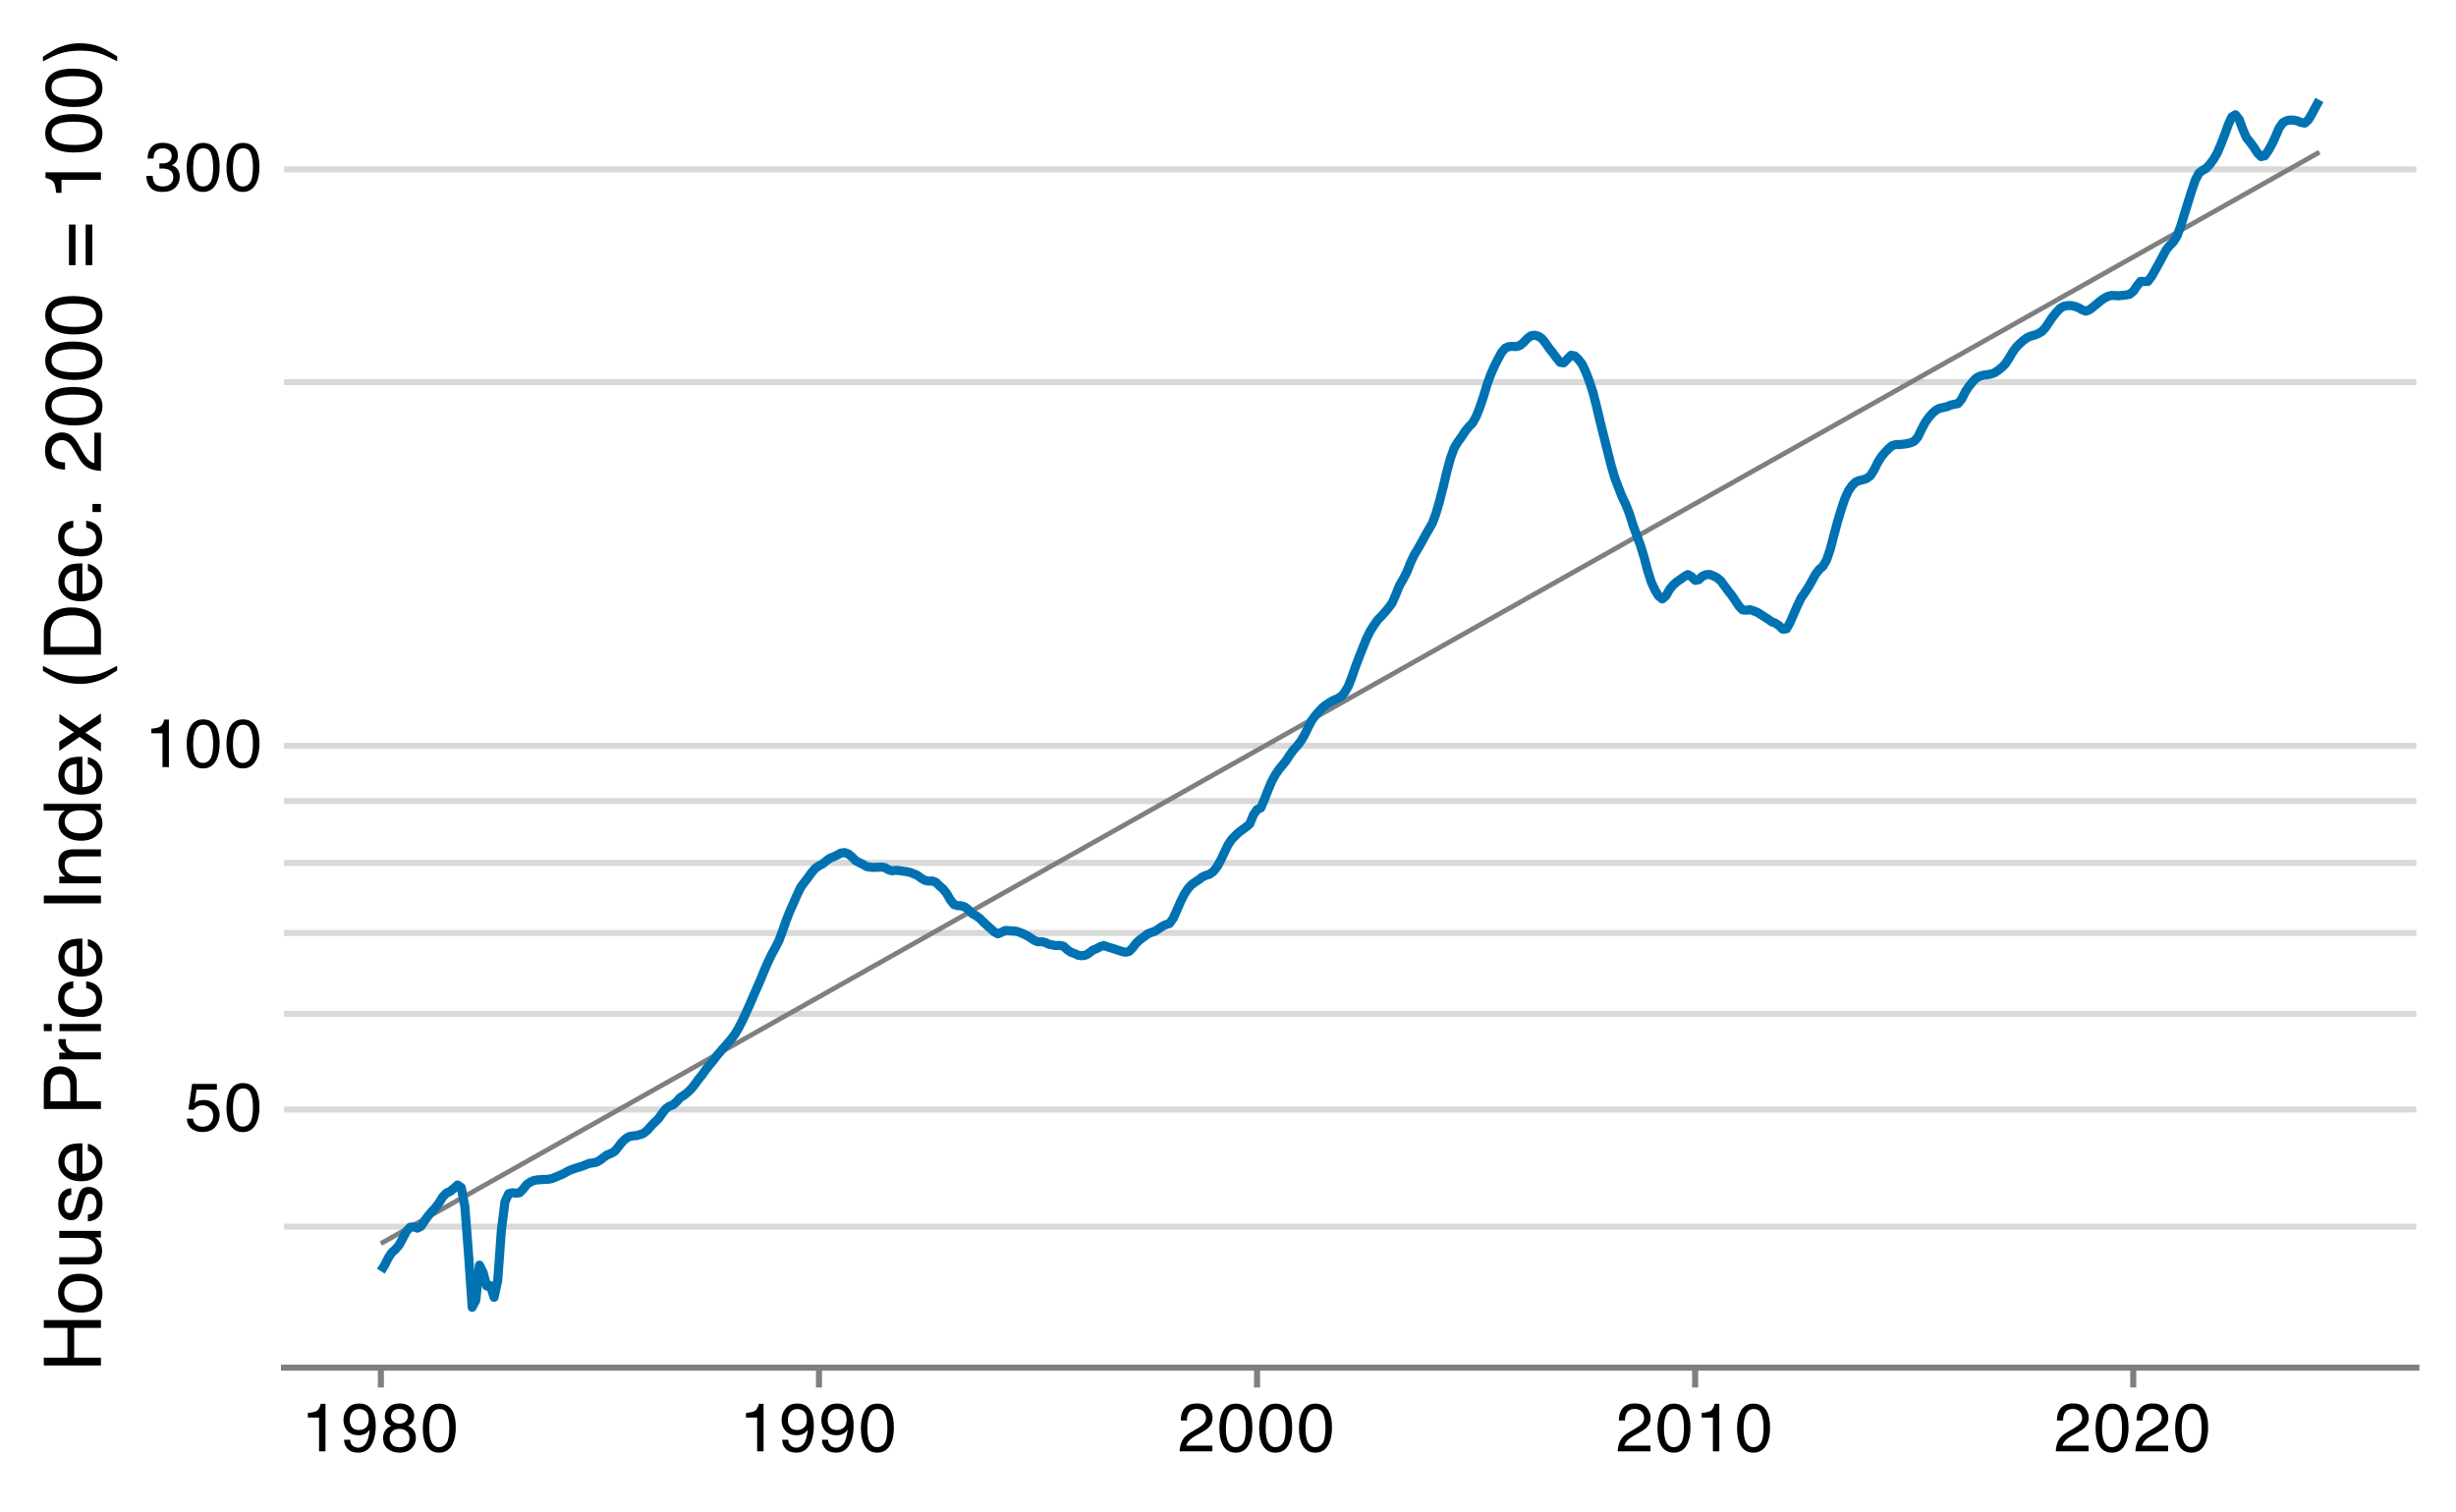 <?xml version="1.0" encoding="UTF-8"?>
<svg xmlns="http://www.w3.org/2000/svg" xmlns:xlink="http://www.w3.org/1999/xlink" width="432" height="266" viewBox="0 0 432 266">
<defs>
<g>
<g id="glyph-0-0">
<path d="M 0.391 0 L 0.391 -8.609 L 7.219 -8.609 L 7.219 0 Z M 6.141 -1.078 L 6.141 -7.531 L 1.469 -7.531 L 1.469 -1.078 Z M 6.141 -1.078 "/>
</g>
<g id="glyph-0-1">
<path d="M 1.484 -2.141 C 1.555 -1.535 1.836 -1.117 2.328 -0.891 C 2.578 -0.773 2.863 -0.719 3.188 -0.719 C 3.812 -0.719 4.273 -0.914 4.578 -1.312 C 4.879 -1.707 5.031 -2.148 5.031 -2.641 C 5.031 -3.223 4.848 -3.676 4.484 -4 C 4.129 -4.32 3.703 -4.484 3.203 -4.484 C 2.836 -4.484 2.523 -4.41 2.266 -4.266 C 2.004 -4.129 1.785 -3.938 1.609 -3.688 L 0.688 -3.734 L 1.328 -8.25 L 5.688 -8.25 L 5.688 -7.234 L 2.125 -7.234 L 1.766 -4.906 C 1.961 -5.051 2.148 -5.16 2.328 -5.234 C 2.641 -5.359 3 -5.422 3.406 -5.422 C 4.176 -5.422 4.828 -5.172 5.359 -4.672 C 5.898 -4.18 6.172 -3.555 6.172 -2.797 C 6.172 -2.004 5.922 -1.301 5.422 -0.688 C 4.93 -0.082 4.148 0.219 3.078 0.219 C 2.398 0.219 1.797 0.023 1.266 -0.359 C 0.742 -0.742 0.453 -1.336 0.391 -2.141 Z M 1.484 -2.141 "/>
</g>
<g id="glyph-0-2">
<path d="M 3.25 -8.391 C 4.332 -8.391 5.117 -7.941 5.609 -7.047 C 5.984 -6.359 6.172 -5.41 6.172 -4.203 C 6.172 -3.066 6 -2.125 5.656 -1.375 C 5.164 -0.301 4.359 0.234 3.234 0.234 C 2.234 0.234 1.484 -0.203 0.984 -1.078 C 0.578 -1.816 0.375 -2.801 0.375 -4.031 C 0.375 -4.977 0.5 -5.797 0.75 -6.484 C 1.207 -7.754 2.039 -8.391 3.25 -8.391 Z M 3.234 -0.734 C 3.785 -0.734 4.223 -0.973 4.547 -1.453 C 4.867 -1.941 5.031 -2.848 5.031 -4.172 C 5.031 -5.117 4.91 -5.898 4.672 -6.516 C 4.441 -7.129 3.988 -7.438 3.312 -7.438 C 2.688 -7.438 2.227 -7.145 1.938 -6.562 C 1.656 -5.977 1.516 -5.117 1.516 -3.984 C 1.516 -3.129 1.609 -2.441 1.797 -1.922 C 2.078 -1.129 2.555 -0.734 3.234 -0.734 Z M 3.234 -0.734 "/>
</g>
<g id="glyph-0-3">
<path d="M 1.156 -5.938 L 1.156 -6.75 C 1.914 -6.82 2.441 -6.945 2.734 -7.125 C 3.035 -7.301 3.266 -7.711 3.422 -8.359 L 4.25 -8.359 L 4.25 0 L 3.125 0 L 3.125 -5.938 Z M 1.156 -5.938 "/>
</g>
<g id="glyph-0-4">
<path d="M 3.125 0.234 C 2.125 0.234 1.398 -0.035 0.953 -0.578 C 0.504 -1.129 0.281 -1.797 0.281 -2.578 L 1.391 -2.578 C 1.43 -2.035 1.531 -1.641 1.688 -1.391 C 1.969 -0.953 2.461 -0.734 3.172 -0.734 C 3.734 -0.734 4.18 -0.879 4.516 -1.172 C 4.848 -1.473 5.016 -1.859 5.016 -2.328 C 5.016 -2.898 4.836 -3.301 4.484 -3.531 C 4.129 -3.77 3.641 -3.891 3.016 -3.891 C 2.941 -3.891 2.867 -3.883 2.797 -3.875 C 2.723 -3.875 2.648 -3.875 2.578 -3.875 L 2.578 -4.812 C 2.691 -4.789 2.785 -4.781 2.859 -4.781 C 2.93 -4.781 3.008 -4.781 3.094 -4.781 C 3.488 -4.781 3.812 -4.844 4.062 -4.969 C 4.508 -5.188 4.734 -5.578 4.734 -6.141 C 4.734 -6.555 4.582 -6.875 4.281 -7.094 C 3.988 -7.32 3.645 -7.438 3.25 -7.438 C 2.551 -7.438 2.066 -7.203 1.797 -6.734 C 1.648 -6.484 1.566 -6.117 1.547 -5.641 L 0.5 -5.641 C 0.5 -6.266 0.625 -6.797 0.875 -7.234 C 1.301 -8.016 2.055 -8.406 3.141 -8.406 C 3.992 -8.406 4.656 -8.211 5.125 -7.828 C 5.594 -7.453 5.828 -6.898 5.828 -6.172 C 5.828 -5.66 5.691 -5.242 5.422 -4.922 C 5.242 -4.723 5.02 -4.566 4.75 -4.453 C 5.188 -4.328 5.531 -4.094 5.781 -3.75 C 6.031 -3.406 6.156 -2.984 6.156 -2.484 C 6.156 -1.68 5.891 -1.023 5.359 -0.516 C 4.836 -0.016 4.094 0.234 3.125 0.234 Z M 3.125 0.234 "/>
</g>
<g id="glyph-0-5">
<path d="M 1.594 -2.031 C 1.625 -1.445 1.848 -1.047 2.266 -0.828 C 2.484 -0.703 2.727 -0.641 3 -0.641 C 3.5 -0.641 3.926 -0.848 4.281 -1.266 C 4.633 -1.691 4.891 -2.547 5.047 -3.828 C 4.805 -3.461 4.516 -3.203 4.172 -3.047 C 3.828 -2.898 3.453 -2.828 3.047 -2.828 C 2.242 -2.828 1.602 -3.078 1.125 -3.578 C 0.656 -4.086 0.422 -4.738 0.422 -5.531 C 0.422 -6.289 0.656 -6.957 1.125 -7.531 C 1.594 -8.113 2.281 -8.406 3.188 -8.406 C 4.406 -8.406 5.25 -7.852 5.719 -6.75 C 5.969 -6.145 6.094 -5.391 6.094 -4.484 C 6.094 -3.453 5.941 -2.539 5.641 -1.75 C 5.129 -0.426 4.258 0.234 3.031 0.234 C 2.219 0.234 1.598 0.02 1.172 -0.406 C 0.742 -0.844 0.531 -1.383 0.531 -2.031 Z M 3.188 -3.75 C 3.613 -3.75 4 -3.883 4.344 -4.156 C 4.688 -4.438 4.859 -4.922 4.859 -5.609 C 4.859 -6.223 4.703 -6.68 4.391 -6.984 C 4.078 -7.285 3.68 -7.438 3.203 -7.438 C 2.691 -7.438 2.285 -7.266 1.984 -6.922 C 1.68 -6.578 1.531 -6.113 1.531 -5.531 C 1.531 -4.988 1.66 -4.555 1.922 -4.234 C 2.191 -3.91 2.613 -3.75 3.188 -3.75 Z M 3.188 -3.75 "/>
</g>
<g id="glyph-0-6">
<path d="M 3.266 -4.875 C 3.734 -4.875 4.098 -5.004 4.359 -5.266 C 4.617 -5.523 4.75 -5.832 4.75 -6.188 C 4.75 -6.5 4.625 -6.785 4.375 -7.047 C 4.125 -7.316 3.742 -7.453 3.234 -7.453 C 2.723 -7.453 2.352 -7.316 2.125 -7.047 C 1.895 -6.785 1.781 -6.484 1.781 -6.141 C 1.781 -5.742 1.926 -5.43 2.219 -5.203 C 2.52 -4.984 2.867 -4.875 3.266 -4.875 Z M 3.328 -0.719 C 3.816 -0.719 4.223 -0.848 4.547 -1.109 C 4.867 -1.379 5.031 -1.773 5.031 -2.297 C 5.031 -2.836 4.863 -3.25 4.531 -3.531 C 4.195 -3.812 3.77 -3.953 3.25 -3.953 C 2.75 -3.953 2.336 -3.805 2.016 -3.516 C 1.703 -3.234 1.547 -2.836 1.547 -2.328 C 1.547 -1.891 1.691 -1.508 1.984 -1.188 C 2.273 -0.875 2.723 -0.719 3.328 -0.719 Z M 1.828 -4.469 C 1.535 -4.594 1.305 -4.738 1.141 -4.906 C 0.836 -5.219 0.688 -5.625 0.688 -6.125 C 0.688 -6.75 0.91 -7.285 1.359 -7.734 C 1.816 -8.191 2.457 -8.422 3.281 -8.422 C 4.094 -8.422 4.723 -8.207 5.172 -7.781 C 5.629 -7.352 5.859 -6.859 5.859 -6.297 C 5.859 -5.773 5.727 -5.348 5.469 -5.016 C 5.32 -4.836 5.094 -4.66 4.781 -4.484 C 5.125 -4.328 5.395 -4.145 5.594 -3.938 C 5.969 -3.539 6.156 -3.031 6.156 -2.406 C 6.156 -1.664 5.906 -1.039 5.406 -0.531 C 4.914 -0.02 4.219 0.234 3.312 0.234 C 2.488 0.234 1.797 0.016 1.234 -0.422 C 0.672 -0.867 0.391 -1.516 0.391 -2.359 C 0.391 -2.848 0.508 -3.273 0.75 -3.641 C 0.988 -4.004 1.348 -4.281 1.828 -4.469 Z M 1.828 -4.469 "/>
</g>
<g id="glyph-0-7">
<path d="M 0.375 0 C 0.414 -0.719 0.566 -1.344 0.828 -1.875 C 1.086 -2.414 1.594 -2.906 2.344 -3.344 L 3.469 -4 C 3.969 -4.289 4.32 -4.539 4.531 -4.75 C 4.852 -5.07 5.016 -5.441 5.016 -5.859 C 5.016 -6.348 4.863 -6.734 4.562 -7.016 C 4.27 -7.305 3.883 -7.453 3.406 -7.453 C 2.676 -7.453 2.176 -7.18 1.906 -6.641 C 1.75 -6.336 1.664 -5.93 1.656 -5.422 L 0.578 -5.422 C 0.586 -6.148 0.723 -6.742 0.984 -7.203 C 1.441 -8.016 2.25 -8.422 3.406 -8.422 C 4.363 -8.422 5.062 -8.16 5.5 -7.641 C 5.945 -7.117 6.172 -6.539 6.172 -5.906 C 6.172 -5.238 5.938 -4.664 5.469 -4.188 C 5.195 -3.906 4.707 -3.566 4 -3.172 L 3.188 -2.734 C 2.812 -2.523 2.516 -2.32 2.297 -2.125 C 1.898 -1.789 1.648 -1.414 1.547 -1 L 6.141 -1 L 6.141 0 Z M 0.375 0 "/>
</g>
<g id="glyph-1-0">
<path d="M 0 -0.453 L -10.047 -0.453 L -10.047 -8.422 L 0 -8.422 Z M -1.266 -7.172 L -8.781 -7.172 L -8.781 -1.703 L -1.266 -1.703 Z M -1.266 -7.172 "/>
</g>
<g id="glyph-1-1">
<path d="M -10.047 -1.094 L -10.047 -2.469 L -5.891 -2.469 L -5.891 -7.703 L -10.047 -7.703 L -10.047 -9.078 L 0 -9.078 L 0 -7.703 L -4.703 -7.703 L -4.703 -2.469 L 0 -2.469 L 0 -1.094 Z M -10.047 -1.094 "/>
</g>
<g id="glyph-1-2">
<path d="M -0.797 -3.812 C -0.797 -4.625 -1.102 -5.18 -1.719 -5.484 C -2.332 -5.785 -3.02 -5.938 -3.781 -5.938 C -4.469 -5.938 -5.023 -5.828 -5.453 -5.609 C -6.117 -5.266 -6.453 -4.672 -6.453 -3.828 C -6.453 -3.066 -6.164 -2.516 -5.594 -2.172 C -5.02 -1.836 -4.328 -1.672 -3.516 -1.672 C -2.742 -1.672 -2.098 -1.836 -1.578 -2.172 C -1.055 -2.516 -0.797 -3.062 -0.797 -3.812 Z M -7.531 -3.859 C -7.531 -4.797 -7.211 -5.586 -6.578 -6.234 C -5.953 -6.891 -5.031 -7.219 -3.812 -7.219 C -2.633 -7.219 -1.66 -6.93 -0.891 -6.359 C -0.117 -5.785 0.266 -4.895 0.266 -3.688 C 0.266 -2.688 -0.07 -1.891 -0.75 -1.297 C -1.438 -0.703 -2.352 -0.406 -3.5 -0.406 C -4.727 -0.406 -5.707 -0.719 -6.438 -1.344 C -7.164 -1.969 -7.531 -2.805 -7.531 -3.859 Z M -7.5 -3.812 Z M -7.5 -3.812 "/>
</g>
<g id="glyph-1-3">
<path d="M -7.328 -2.141 L -2.469 -2.141 C -2.094 -2.141 -1.785 -2.195 -1.547 -2.312 C -1.109 -2.531 -0.891 -2.938 -0.891 -3.531 C -0.891 -4.383 -1.27 -4.969 -2.031 -5.281 C -2.445 -5.445 -3.008 -5.531 -3.719 -5.531 L -7.328 -5.531 L -7.328 -6.766 L 0 -6.766 L 0 -5.609 L -1.078 -5.625 C -0.797 -5.457 -0.562 -5.258 -0.375 -5.031 C 0.008 -4.562 0.203 -3.988 0.203 -3.312 C 0.203 -2.27 -0.145 -1.562 -0.844 -1.188 C -1.219 -0.977 -1.719 -0.875 -2.344 -0.875 L -7.328 -0.875 Z M -7.5 -3.828 Z M -7.5 -3.828 "/>
</g>
<g id="glyph-1-4">
<path d="M -2.297 -1.641 C -1.891 -1.672 -1.578 -1.77 -1.359 -1.938 C -0.961 -2.25 -0.766 -2.789 -0.766 -3.562 C -0.766 -4.008 -0.863 -4.406 -1.062 -4.75 C -1.258 -5.102 -1.562 -5.281 -1.969 -5.281 C -2.289 -5.281 -2.531 -5.141 -2.688 -4.859 C -2.789 -4.68 -2.91 -4.332 -3.047 -3.812 L -3.281 -2.828 C -3.438 -2.203 -3.613 -1.742 -3.812 -1.453 C -4.145 -0.922 -4.602 -0.656 -5.188 -0.656 C -5.883 -0.656 -6.445 -0.906 -6.875 -1.406 C -7.301 -1.906 -7.516 -2.578 -7.516 -3.422 C -7.516 -4.523 -7.191 -5.316 -6.547 -5.797 C -6.129 -6.109 -5.688 -6.258 -5.219 -6.25 L -5.219 -5.094 C -5.5 -5.062 -5.75 -4.961 -5.969 -4.797 C -6.289 -4.516 -6.453 -4.023 -6.453 -3.328 C -6.453 -2.859 -6.363 -2.504 -6.188 -2.266 C -6.008 -2.023 -5.773 -1.906 -5.484 -1.906 C -5.172 -1.906 -4.914 -2.062 -4.719 -2.375 C -4.602 -2.562 -4.504 -2.832 -4.422 -3.188 L -4.219 -4 C -4.008 -4.883 -3.805 -5.477 -3.609 -5.781 C -3.285 -6.258 -2.789 -6.5 -2.125 -6.5 C -1.469 -6.5 -0.898 -6.25 -0.422 -5.75 C 0.047 -5.258 0.281 -4.508 0.281 -3.5 C 0.281 -2.406 0.035 -1.629 -0.453 -1.172 C -0.953 -0.723 -1.566 -0.484 -2.297 -0.453 Z M -7.5 -3.453 Z M -7.5 -3.453 "/>
</g>
<g id="glyph-1-5">
<path d="M -7.484 -3.953 C -7.484 -4.473 -7.359 -4.973 -7.109 -5.453 C -6.867 -5.941 -6.555 -6.316 -6.172 -6.578 C -5.805 -6.828 -5.375 -6.988 -4.875 -7.062 C -4.539 -7.133 -4.004 -7.172 -3.266 -7.172 L -3.266 -1.812 C -2.523 -1.832 -1.93 -2.004 -1.484 -2.328 C -1.035 -2.66 -0.812 -3.172 -0.812 -3.859 C -0.812 -4.504 -1.02 -5.02 -1.438 -5.406 C -1.688 -5.625 -1.973 -5.773 -2.297 -5.859 L -2.297 -7.078 C -2.023 -7.047 -1.723 -6.938 -1.391 -6.75 C -1.066 -6.57 -0.801 -6.375 -0.594 -6.156 C -0.227 -5.781 0.02 -5.316 0.156 -4.766 C 0.227 -4.473 0.266 -4.141 0.266 -3.766 C 0.266 -2.848 -0.066 -2.07 -0.734 -1.438 C -1.398 -0.812 -2.328 -0.5 -3.516 -0.5 C -4.691 -0.5 -5.645 -0.816 -6.375 -1.453 C -7.113 -2.086 -7.484 -2.922 -7.484 -3.953 Z M -4.25 -5.906 C -4.781 -5.863 -5.207 -5.75 -5.531 -5.562 C -6.113 -5.227 -6.406 -4.664 -6.406 -3.875 C -6.406 -3.312 -6.203 -2.836 -5.797 -2.453 C -5.391 -2.066 -4.875 -1.863 -4.25 -1.844 Z M -7.5 -3.828 Z M -7.5 -3.828 "/>
</g>
<g id="glyph-1-6">
</g>
<g id="glyph-1-7">
<path d="M -10.047 -1.203 L -10.047 -5.719 C -10.047 -6.613 -9.789 -7.332 -9.281 -7.875 C -8.781 -8.426 -8.078 -8.703 -7.172 -8.703 C -6.379 -8.703 -5.691 -8.457 -5.109 -7.969 C -4.535 -7.477 -4.25 -6.727 -4.25 -5.719 L -4.25 -2.562 L 0 -2.562 L 0 -1.203 Z M -7.156 -7.328 C -7.895 -7.328 -8.395 -7.051 -8.656 -6.5 C -8.801 -6.195 -8.875 -5.785 -8.875 -5.266 L -8.875 -2.562 L -5.391 -2.562 L -5.391 -5.266 C -5.391 -5.879 -5.52 -6.375 -5.781 -6.75 C -6.039 -7.133 -6.5 -7.328 -7.156 -7.328 Z M -7.156 -7.328 "/>
</g>
<g id="glyph-1-8">
<path d="M -7.328 -0.938 L -7.328 -2.109 L -6.062 -2.109 C -6.301 -2.203 -6.598 -2.438 -6.953 -2.812 C -7.305 -3.188 -7.484 -3.617 -7.484 -4.109 C -7.484 -4.129 -7.477 -4.164 -7.469 -4.219 C -7.469 -4.27 -7.461 -4.363 -7.453 -4.5 L -6.156 -4.5 C -6.164 -4.426 -6.172 -4.359 -6.172 -4.297 C -6.18 -4.234 -6.188 -4.164 -6.188 -4.094 C -6.188 -3.477 -5.984 -3.004 -5.578 -2.672 C -5.18 -2.336 -4.727 -2.172 -4.219 -2.172 L 0 -2.172 L 0 -0.938 Z M -7.328 -0.938 "/>
</g>
<g id="glyph-1-9">
<path d="M -7.281 -0.906 L -7.281 -2.156 L 0 -2.156 L 0 -0.906 Z M -10.047 -0.906 L -10.047 -2.156 L -8.641 -2.156 L -8.641 -0.906 Z M -10.047 -0.906 "/>
</g>
<g id="glyph-1-10">
<path d="M -7.531 -3.719 C -7.531 -4.551 -7.328 -5.223 -6.922 -5.734 C -6.523 -6.254 -5.836 -6.566 -4.859 -6.672 L -4.859 -5.469 C -5.305 -5.395 -5.68 -5.227 -5.984 -4.969 C -6.285 -4.719 -6.438 -4.301 -6.438 -3.719 C -6.438 -2.938 -6.051 -2.379 -5.281 -2.047 C -4.789 -1.828 -4.18 -1.719 -3.453 -1.719 C -2.711 -1.719 -2.094 -1.867 -1.594 -2.172 C -1.094 -2.484 -0.844 -2.973 -0.844 -3.641 C -0.844 -4.148 -1 -4.555 -1.312 -4.859 C -1.625 -5.16 -2.051 -5.363 -2.594 -5.469 L -2.594 -6.672 C -1.625 -6.535 -0.91 -6.191 -0.453 -5.641 C -0.004 -5.098 0.219 -4.398 0.219 -3.547 C 0.219 -2.586 -0.129 -1.82 -0.828 -1.25 C -1.535 -0.688 -2.41 -0.406 -3.453 -0.406 C -4.742 -0.406 -5.742 -0.719 -6.453 -1.344 C -7.172 -1.969 -7.531 -2.758 -7.531 -3.719 Z M -7.5 -3.531 Z M -7.5 -3.531 "/>
</g>
<g id="glyph-1-11">
<path d="M -10.047 -1.375 L -10.047 -2.75 L 0 -2.75 L 0 -1.375 Z M -10.047 -1.375 "/>
</g>
<g id="glyph-1-12">
<path d="M -7.328 -0.906 L -7.328 -2.078 L -6.281 -2.078 C -6.707 -2.422 -7.016 -2.785 -7.203 -3.172 C -7.391 -3.555 -7.484 -3.988 -7.484 -4.469 C -7.484 -5.5 -7.125 -6.195 -6.406 -6.562 C -6 -6.77 -5.43 -6.875 -4.703 -6.875 L 0 -6.875 L 0 -5.625 L -4.609 -5.625 C -5.055 -5.625 -5.414 -5.555 -5.688 -5.422 C -6.145 -5.203 -6.375 -4.805 -6.375 -4.234 C -6.375 -3.941 -6.348 -3.703 -6.297 -3.516 C -6.191 -3.18 -5.988 -2.883 -5.688 -2.625 C -5.445 -2.414 -5.195 -2.281 -4.938 -2.219 C -4.676 -2.164 -4.305 -2.141 -3.828 -2.141 L 0 -2.141 L 0 -0.906 Z M -7.5 -3.797 Z M -7.5 -3.797 "/>
</g>
<g id="glyph-1-13">
<path d="M -3.578 -1.688 C -2.797 -1.688 -2.141 -1.852 -1.609 -2.188 C -1.078 -2.52 -0.812 -3.051 -0.812 -3.781 C -0.812 -4.352 -1.055 -4.82 -1.547 -5.188 C -2.035 -5.551 -2.738 -5.734 -3.656 -5.734 C -4.582 -5.734 -5.266 -5.539 -5.703 -5.156 C -6.148 -4.781 -6.375 -4.316 -6.375 -3.766 C -6.375 -3.148 -6.133 -2.648 -5.656 -2.266 C -5.188 -1.879 -4.492 -1.688 -3.578 -1.688 Z M -7.453 -3.531 C -7.453 -4.094 -7.332 -4.562 -7.094 -4.938 C -6.957 -5.156 -6.719 -5.406 -6.375 -5.688 L -10.078 -5.688 L -10.078 -6.875 L 0 -6.875 L 0 -5.766 L -1.016 -5.766 C -0.566 -5.473 -0.238 -5.129 -0.031 -4.734 C 0.164 -4.348 0.266 -3.898 0.266 -3.391 C 0.266 -2.578 -0.078 -1.875 -0.766 -1.281 C -1.453 -0.688 -2.363 -0.391 -3.5 -0.391 C -4.57 -0.391 -5.5 -0.66 -6.281 -1.203 C -7.062 -1.742 -7.453 -2.52 -7.453 -3.531 Z M -7.453 -3.531 "/>
</g>
<g id="glyph-1-14">
<path d="M -7.328 -0.203 L -7.328 -1.797 L -4.75 -3.484 L -7.328 -5.188 L -7.281 -6.672 L -3.75 -4.219 L 0 -6.781 L 0 -5.219 L -2.75 -3.391 L 0 -1.641 L 0 -0.078 L -3.75 -2.656 Z M -7.328 -0.203 "/>
</g>
<g id="glyph-1-15">
<path d="M -10.203 -4.141 C -8.816 -3.422 -7.797 -2.957 -7.141 -2.75 C -6.141 -2.426 -4.984 -2.266 -3.672 -2.266 C -2.359 -2.266 -1.156 -2.445 -0.062 -2.812 C 0.613 -3.039 1.586 -3.488 2.859 -4.156 L 2.859 -3.344 C 1.816 -2.676 1.148 -2.258 0.859 -2.094 C 0.578 -1.938 0.191 -1.766 -0.297 -1.578 C -0.973 -1.328 -1.695 -1.148 -2.469 -1.047 C -2.863 -0.992 -3.238 -0.969 -3.594 -0.969 C -4.945 -0.969 -6.148 -1.18 -7.203 -1.609 C -7.867 -1.879 -8.867 -2.438 -10.203 -3.281 Z M -10.203 -4.141 "/>
</g>
<g id="glyph-1-16">
<path d="M -1.156 -4.922 C -1.156 -5.379 -1.207 -5.758 -1.312 -6.062 C -1.488 -6.582 -1.828 -7.016 -2.328 -7.359 C -2.734 -7.629 -3.254 -7.82 -3.891 -7.938 C -4.266 -8.008 -4.613 -8.047 -4.938 -8.047 C -6.188 -8.047 -7.156 -7.797 -7.844 -7.297 C -8.531 -6.805 -8.875 -6.008 -8.875 -4.906 L -8.875 -2.5 L -1.156 -2.5 Z M -10.047 -1.125 L -10.047 -5.203 C -10.047 -6.578 -9.555 -7.645 -8.578 -8.406 C -7.691 -9.082 -6.555 -9.422 -5.172 -9.422 C -4.109 -9.422 -3.145 -9.223 -2.281 -8.828 C -0.758 -8.117 0 -6.906 0 -5.188 L 0 -1.125 Z M -10.047 -1.125 "/>
</g>
<g id="glyph-1-17">
<path d="M -1.484 -1.203 L -1.484 -2.625 L 0 -2.625 L 0 -1.203 Z M -1.484 -1.203 "/>
</g>
<g id="glyph-1-18">
<path d="M 0 -0.438 C -0.844 -0.477 -1.578 -0.648 -2.203 -0.953 C -2.828 -1.266 -3.395 -1.859 -3.906 -2.734 L -4.656 -4.047 C -5 -4.629 -5.289 -5.039 -5.531 -5.281 C -5.914 -5.656 -6.352 -5.844 -6.844 -5.844 C -7.406 -5.844 -7.852 -5.672 -8.188 -5.328 C -8.531 -4.984 -8.703 -4.531 -8.703 -3.969 C -8.703 -3.125 -8.379 -2.539 -7.734 -2.219 C -7.391 -2.039 -6.914 -1.941 -6.312 -1.922 L -6.312 -0.672 C -7.164 -0.691 -7.863 -0.852 -8.406 -1.156 C -9.352 -1.688 -9.828 -2.625 -9.828 -3.969 C -9.828 -5.094 -9.52 -5.91 -8.906 -6.422 C -8.301 -6.941 -7.629 -7.203 -6.891 -7.203 C -6.109 -7.203 -5.438 -6.926 -4.875 -6.375 C -4.551 -6.062 -4.16 -5.488 -3.703 -4.656 L -3.188 -3.719 C -2.938 -3.281 -2.703 -2.93 -2.484 -2.672 C -2.086 -2.211 -1.645 -1.926 -1.156 -1.812 L -1.156 -7.156 L 0 -7.156 Z M 0 -0.438 "/>
</g>
<g id="glyph-1-19">
<path d="M -9.797 -3.781 C -9.797 -5.051 -9.27 -5.969 -8.219 -6.531 C -7.414 -6.969 -6.312 -7.188 -4.906 -7.188 C -3.57 -7.188 -2.473 -6.988 -1.609 -6.594 C -0.359 -6.02 0.266 -5.082 0.266 -3.781 C 0.266 -2.602 -0.242 -1.727 -1.266 -1.156 C -2.117 -0.676 -3.266 -0.438 -4.703 -0.438 C -5.805 -0.438 -6.758 -0.582 -7.562 -0.875 C -9.051 -1.406 -9.797 -2.375 -9.797 -3.781 Z M -0.859 -3.781 C -0.859 -4.414 -1.141 -4.922 -1.703 -5.297 C -2.266 -5.672 -3.316 -5.859 -4.859 -5.859 C -5.973 -5.859 -6.891 -5.723 -7.609 -5.453 C -8.328 -5.18 -8.688 -4.648 -8.688 -3.859 C -8.688 -3.141 -8.344 -2.609 -7.656 -2.266 C -6.977 -1.93 -5.977 -1.766 -4.656 -1.766 C -3.656 -1.766 -2.852 -1.875 -2.25 -2.094 C -1.32 -2.414 -0.859 -2.977 -0.859 -3.781 Z M -0.859 -3.781 "/>
</g>
<g id="glyph-1-20">
<path d="M -5.625 -7.766 L -4.469 -7.766 L -4.469 -0.625 L -5.625 -0.625 Z M -2.688 -7.766 L -1.516 -7.766 L -1.516 -0.625 L -2.688 -0.625 Z M -2.688 -7.766 "/>
</g>
<g id="glyph-1-21">
<path d="M -6.938 -1.344 L -7.875 -1.344 C -7.957 -2.227 -8.098 -2.844 -8.297 -3.188 C -8.504 -3.539 -8.988 -3.805 -9.75 -3.984 L -9.75 -4.953 L 0 -4.953 L 0 -3.641 L -6.938 -3.641 Z M -6.938 -1.344 "/>
</g>
<g id="glyph-1-22">
<path d="M 2.859 -0.484 C 1.441 -1.211 0.41 -1.68 -0.234 -1.891 C -1.211 -2.203 -2.359 -2.359 -3.672 -2.359 C -4.992 -2.359 -6.203 -2.176 -7.297 -1.812 C -7.973 -1.582 -8.941 -1.133 -10.203 -0.469 L -10.203 -1.297 C -9.086 -1.992 -8.395 -2.414 -8.125 -2.562 C -7.863 -2.719 -7.504 -2.879 -7.047 -3.047 C -6.473 -3.266 -5.91 -3.422 -5.359 -3.516 C -4.805 -3.609 -4.27 -3.656 -3.75 -3.656 C -2.406 -3.656 -1.203 -3.441 -0.141 -3.016 C 0.535 -2.742 1.535 -2.188 2.859 -1.344 Z M 2.859 -0.484 "/>
</g>
</g>
<clipPath id="clip-0">
<path clip-rule="nonzero" d="M 49.949 215 L 425.027 215 L 425.027 217 L 49.949 217 Z M 49.949 215 "/>
</clipPath>
<clipPath id="clip-1">
<path clip-rule="nonzero" d="M 49.949 194 L 425.027 194 L 425.027 196 L 49.949 196 Z M 49.949 194 "/>
</clipPath>
<clipPath id="clip-2">
<path clip-rule="nonzero" d="M 49.949 177 L 425.027 177 L 425.027 179 L 49.949 179 Z M 49.949 177 "/>
</clipPath>
<clipPath id="clip-3">
<path clip-rule="nonzero" d="M 49.949 163 L 425.027 163 L 425.027 165 L 49.949 165 Z M 49.949 163 "/>
</clipPath>
<clipPath id="clip-4">
<path clip-rule="nonzero" d="M 49.949 151 L 425.027 151 L 425.027 153 L 49.949 153 Z M 49.949 151 "/>
</clipPath>
<clipPath id="clip-5">
<path clip-rule="nonzero" d="M 49.949 140 L 425.027 140 L 425.027 142 L 49.949 142 Z M 49.949 140 "/>
</clipPath>
<clipPath id="clip-6">
<path clip-rule="nonzero" d="M 49.949 130 L 425.027 130 L 425.027 132 L 49.949 132 Z M 49.949 130 "/>
</clipPath>
<clipPath id="clip-7">
<path clip-rule="nonzero" d="M 49.949 66 L 425.027 66 L 425.027 68 L 49.949 68 Z M 49.949 66 "/>
</clipPath>
<clipPath id="clip-8">
<path clip-rule="nonzero" d="M 49.949 29 L 425.027 29 L 425.027 31 L 49.949 31 Z M 49.949 29 "/>
</clipPath>
</defs>
<rect x="-43.2" y="-26.6" width="518.4" height="319.2" fill="rgb(100%, 100%, 100%)" fill-opacity="1"/>
<g clip-path="url(#clip-0)">
<path fill="none" stroke-width="1.067" stroke-linecap="butt" stroke-linejoin="round" stroke="rgb(85.098%, 85.098%, 85.098%)" stroke-opacity="1" stroke-miterlimit="10" d="M 49.949 215.746 L 425.027 215.746 "/>
</g>
<g clip-path="url(#clip-1)">
<path fill="none" stroke-width="1.067" stroke-linecap="butt" stroke-linejoin="round" stroke="rgb(85.098%, 85.098%, 85.098%)" stroke-opacity="1" stroke-miterlimit="10" d="M 49.949 195.148 L 425.027 195.148 "/>
</g>
<g clip-path="url(#clip-2)">
<path fill="none" stroke-width="1.067" stroke-linecap="butt" stroke-linejoin="round" stroke="rgb(85.098%, 85.098%, 85.098%)" stroke-opacity="1" stroke-miterlimit="10" d="M 49.949 178.324 L 425.027 178.324 "/>
</g>
<g clip-path="url(#clip-3)">
<path fill="none" stroke-width="1.067" stroke-linecap="butt" stroke-linejoin="round" stroke="rgb(85.098%, 85.098%, 85.098%)" stroke-opacity="1" stroke-miterlimit="10" d="M 49.949 164.098 L 425.027 164.098 "/>
</g>
<g clip-path="url(#clip-4)">
<path fill="none" stroke-width="1.067" stroke-linecap="butt" stroke-linejoin="round" stroke="rgb(85.098%, 85.098%, 85.098%)" stroke-opacity="1" stroke-miterlimit="10" d="M 49.949 151.773 L 425.027 151.773 "/>
</g>
<g clip-path="url(#clip-5)">
<path fill="none" stroke-width="1.067" stroke-linecap="butt" stroke-linejoin="round" stroke="rgb(85.098%, 85.098%, 85.098%)" stroke-opacity="1" stroke-miterlimit="10" d="M 49.949 140.902 L 425.027 140.902 "/>
</g>
<g clip-path="url(#clip-6)">
<path fill="none" stroke-width="1.067" stroke-linecap="butt" stroke-linejoin="round" stroke="rgb(85.098%, 85.098%, 85.098%)" stroke-opacity="1" stroke-miterlimit="10" d="M 49.949 131.18 L 425.027 131.18 "/>
</g>
<g clip-path="url(#clip-7)">
<path fill="none" stroke-width="1.067" stroke-linecap="butt" stroke-linejoin="round" stroke="rgb(85.098%, 85.098%, 85.098%)" stroke-opacity="1" stroke-miterlimit="10" d="M 49.949 67.207 L 425.027 67.207 "/>
</g>
<g clip-path="url(#clip-8)">
<path fill="none" stroke-width="1.067" stroke-linecap="butt" stroke-linejoin="round" stroke="rgb(85.098%, 85.098%, 85.098%)" stroke-opacity="1" stroke-miterlimit="10" d="M 49.949 29.785 L 425.027 29.785 "/>
</g>
<path fill="none" stroke-width="0.854" stroke-linecap="butt" stroke-linejoin="round" stroke="rgb(49.804%, 49.804%, 49.804%)" stroke-opacity="1" stroke-miterlimit="10" d="M 66.996 218.723 L 67.641 218.359 L 68.281 217.996 L 68.922 217.637 L 69.566 217.273 L 70.207 216.914 L 70.848 216.551 L 71.492 216.191 L 72.133 215.828 L 72.777 215.469 L 73.418 215.105 L 74.059 214.746 L 74.703 214.383 L 75.344 214.02 L 75.988 213.66 L 76.629 213.297 L 77.27 212.938 L 77.914 212.574 L 78.555 212.215 L 79.199 211.852 L 79.84 211.492 L 80.48 211.129 L 81.125 210.77 L 81.766 210.406 L 82.41 210.047 L 83.691 209.32 L 84.336 208.961 L 84.977 208.598 L 85.617 208.238 L 86.262 207.875 L 86.902 207.516 L 87.547 207.152 L 88.188 206.793 L 88.828 206.43 L 89.473 206.07 L 90.113 205.707 L 90.758 205.344 L 91.398 204.984 L 92.039 204.621 L 92.684 204.262 L 93.324 203.898 L 93.969 203.539 L 94.609 203.176 L 95.25 202.816 L 95.895 202.453 L 96.535 202.094 L 97.176 201.73 L 97.82 201.371 L 98.461 201.008 L 99.105 200.645 L 99.746 200.285 L 100.387 199.922 L 101.031 199.562 L 101.672 199.199 L 102.316 198.84 L 102.957 198.477 L 103.598 198.117 L 104.242 197.754 L 104.883 197.395 L 105.527 197.031 L 106.168 196.668 L 106.809 196.309 L 107.453 195.945 L 108.094 195.586 L 108.734 195.223 L 109.379 194.863 L 110.02 194.5 L 110.664 194.141 L 111.305 193.777 L 111.945 193.418 L 112.59 193.055 L 113.23 192.695 L 113.875 192.332 L 114.516 191.969 L 115.156 191.609 L 115.801 191.246 L 116.441 190.887 L 117.086 190.523 L 117.727 190.164 L 118.367 189.801 L 119.012 189.441 L 119.652 189.078 L 120.297 188.719 L 121.578 187.992 L 122.223 187.633 L 122.863 187.27 L 123.504 186.91 L 124.148 186.547 L 124.789 186.188 L 125.434 185.824 L 126.074 185.465 L 126.715 185.102 L 127.359 184.742 L 128 184.379 L 128.645 184.02 L 129.926 183.293 L 130.57 182.934 L 131.211 182.57 L 131.855 182.211 L 132.496 181.848 L 133.137 181.488 L 133.781 181.125 L 134.422 180.766 L 135.062 180.402 L 135.707 180.043 L 136.348 179.68 L 136.992 179.316 L 137.633 178.957 L 138.273 178.594 L 138.918 178.234 L 139.559 177.871 L 140.203 177.512 L 140.844 177.148 L 141.484 176.789 L 142.129 176.426 L 142.77 176.066 L 143.414 175.703 L 144.055 175.344 L 144.695 174.98 L 145.34 174.617 L 145.98 174.258 L 146.621 173.895 L 147.266 173.535 L 147.906 173.172 L 148.551 172.812 L 149.191 172.449 L 149.832 172.09 L 150.477 171.727 L 151.117 171.367 L 151.762 171.004 L 152.402 170.641 L 153.043 170.281 L 153.688 169.918 L 154.328 169.559 L 154.973 169.195 L 155.613 168.836 L 156.254 168.473 L 156.898 168.113 L 157.539 167.75 L 158.184 167.391 L 158.824 167.027 L 159.465 166.668 L 160.109 166.305 L 160.75 165.941 L 161.391 165.582 L 162.035 165.219 L 162.676 164.859 L 163.32 164.496 L 163.961 164.137 L 164.602 163.773 L 165.246 163.414 L 165.887 163.051 L 166.531 162.691 L 167.812 161.965 L 168.457 161.605 L 169.098 161.242 L 169.742 160.883 L 170.383 160.52 L 171.023 160.16 L 171.668 159.797 L 172.309 159.438 L 172.949 159.074 L 173.594 158.715 L 174.234 158.352 L 174.879 157.992 L 176.16 157.266 L 176.805 156.906 L 177.445 156.543 L 178.09 156.184 L 178.73 155.82 L 179.371 155.461 L 180.016 155.098 L 180.656 154.738 L 181.301 154.375 L 181.941 154.016 L 182.582 153.652 L 183.227 153.289 L 183.867 152.93 L 184.508 152.566 L 185.152 152.207 L 185.793 151.844 L 186.438 151.484 L 187.078 151.121 L 187.719 150.762 L 188.363 150.398 L 189.004 150.039 L 189.648 149.676 L 190.289 149.316 L 190.93 148.953 L 191.574 148.59 L 192.215 148.23 L 192.859 147.867 L 193.5 147.508 L 194.141 147.145 L 194.785 146.785 L 195.426 146.422 L 196.07 146.062 L 196.711 145.699 L 197.352 145.34 L 197.996 144.977 L 198.637 144.613 L 199.277 144.254 L 199.922 143.891 L 200.562 143.531 L 201.207 143.168 L 201.848 142.809 L 202.488 142.445 L 203.133 142.086 L 203.773 141.723 L 204.418 141.363 L 205.059 141 L 205.699 140.641 L 206.344 140.277 L 206.984 139.914 L 207.629 139.555 L 208.27 139.191 L 208.91 138.832 L 209.555 138.469 L 210.195 138.109 L 210.836 137.746 L 211.48 137.387 L 212.121 137.023 L 212.766 136.664 L 214.047 135.938 L 214.691 135.578 L 215.332 135.215 L 215.977 134.855 L 216.617 134.492 L 217.258 134.133 L 217.902 133.77 L 218.543 133.41 L 219.188 133.047 L 219.828 132.688 L 220.469 132.324 L 221.113 131.965 L 222.395 131.238 L 223.039 130.879 L 223.68 130.516 L 224.324 130.156 L 224.965 129.793 L 225.605 129.434 L 226.25 129.07 L 226.891 128.711 L 227.535 128.348 L 228.176 127.988 L 228.816 127.625 L 229.461 127.262 L 230.102 126.902 L 230.746 126.539 L 231.387 126.18 L 232.027 125.816 L 232.672 125.457 L 233.312 125.094 L 233.957 124.734 L 234.598 124.371 L 235.238 124.012 L 235.883 123.648 L 236.523 123.289 L 237.164 122.926 L 237.809 122.562 L 238.449 122.203 L 239.094 121.84 L 239.734 121.48 L 240.375 121.117 L 241.02 120.758 L 241.66 120.395 L 242.305 120.035 L 242.945 119.672 L 243.586 119.312 L 244.23 118.949 L 244.871 118.586 L 245.516 118.227 L 246.156 117.863 L 246.797 117.504 L 247.441 117.141 L 248.082 116.781 L 248.723 116.418 L 249.367 116.059 L 250.008 115.695 L 250.652 115.336 L 251.293 114.973 L 251.934 114.613 L 252.578 114.25 L 253.219 113.887 L 253.863 113.527 L 254.504 113.164 L 255.145 112.805 L 255.789 112.441 L 256.43 112.082 L 257.074 111.719 L 257.715 111.359 L 258.355 110.996 L 259 110.637 L 260.281 109.91 L 260.926 109.551 L 261.566 109.188 L 262.211 108.828 L 262.852 108.465 L 263.492 108.105 L 264.137 107.742 L 264.777 107.383 L 265.422 107.02 L 266.062 106.66 L 266.703 106.297 L 267.348 105.938 L 267.988 105.574 L 268.633 105.211 L 269.273 104.852 L 269.914 104.488 L 270.559 104.129 L 271.199 103.766 L 271.844 103.406 L 272.484 103.043 L 273.125 102.684 L 273.77 102.32 L 274.41 101.961 L 275.051 101.598 L 275.695 101.234 L 276.336 100.875 L 276.98 100.512 L 277.621 100.152 L 278.262 99.789 L 278.906 99.43 L 279.547 99.066 L 280.191 98.707 L 280.832 98.344 L 281.473 97.984 L 282.117 97.621 L 282.758 97.262 L 283.402 96.898 L 284.043 96.535 L 284.684 96.176 L 285.328 95.812 L 285.969 95.453 L 286.609 95.09 L 287.254 94.73 L 287.895 94.367 L 288.539 94.008 L 289.18 93.645 L 289.82 93.285 L 290.465 92.922 L 291.105 92.559 L 291.75 92.199 L 292.391 91.836 L 293.031 91.477 L 293.676 91.113 L 294.316 90.754 L 294.961 90.391 L 295.602 90.031 L 296.242 89.668 L 296.887 89.309 L 297.527 88.945 L 298.168 88.586 L 298.812 88.223 L 299.453 87.859 L 300.098 87.5 L 300.738 87.137 L 301.379 86.777 L 302.023 86.414 L 302.664 86.055 L 303.309 85.691 L 303.949 85.332 L 304.59 84.969 L 305.234 84.609 L 305.875 84.246 L 306.52 83.883 L 307.16 83.523 L 307.801 83.16 L 308.445 82.801 L 309.086 82.438 L 309.73 82.078 L 310.371 81.715 L 311.012 81.355 L 311.656 80.992 L 312.297 80.633 L 312.938 80.27 L 313.582 79.91 L 314.223 79.547 L 314.867 79.184 L 315.508 78.824 L 316.148 78.461 L 316.793 78.102 L 317.434 77.738 L 318.078 77.379 L 318.719 77.016 L 319.359 76.656 L 320.004 76.293 L 320.645 75.934 L 321.289 75.57 L 321.93 75.207 L 322.57 74.848 L 323.215 74.484 L 323.855 74.125 L 324.496 73.762 L 325.141 73.402 L 325.781 73.039 L 326.426 72.68 L 327.066 72.316 L 327.707 71.957 L 328.352 71.594 L 328.992 71.234 L 329.637 70.871 L 330.277 70.508 L 330.918 70.148 L 331.562 69.785 L 332.203 69.426 L 332.848 69.062 L 333.488 68.703 L 334.129 68.34 L 334.773 67.98 L 335.414 67.617 L 336.055 67.258 L 336.699 66.895 L 337.34 66.531 L 337.984 66.172 L 338.625 65.809 L 339.266 65.449 L 339.91 65.086 L 340.551 64.727 L 341.195 64.363 L 341.836 64.004 L 342.477 63.641 L 343.121 63.281 L 343.762 62.918 L 344.406 62.559 L 345.688 61.832 L 346.332 61.473 L 346.973 61.109 L 347.617 60.75 L 348.258 60.387 L 348.898 60.027 L 349.543 59.664 L 350.184 59.305 L 350.824 58.941 L 351.469 58.582 L 352.109 58.219 L 352.754 57.855 L 353.395 57.496 L 354.035 57.133 L 354.68 56.773 L 355.32 56.41 L 355.965 56.051 L 356.605 55.688 L 357.246 55.328 L 357.891 54.965 L 358.531 54.605 L 359.176 54.242 L 359.816 53.883 L 360.457 53.52 L 361.102 53.156 L 361.742 52.797 L 362.383 52.434 L 363.027 52.074 L 363.668 51.711 L 364.312 51.352 L 364.953 50.988 L 365.594 50.629 L 366.238 50.266 L 366.879 49.906 L 367.523 49.543 L 368.164 49.18 L 368.805 48.82 L 369.449 48.457 L 370.09 48.098 L 370.734 47.734 L 371.375 47.375 L 372.016 47.012 L 372.66 46.652 L 373.301 46.289 L 373.941 45.93 L 374.586 45.566 L 375.227 45.207 L 375.871 44.844 L 376.512 44.48 L 377.152 44.121 L 377.797 43.758 L 378.438 43.398 L 379.082 43.035 L 379.723 42.676 L 380.363 42.312 L 381.008 41.953 L 381.648 41.59 L 382.293 41.23 L 383.574 40.504 L 384.219 40.145 L 384.859 39.781 L 385.504 39.422 L 386.145 39.059 L 386.785 38.699 L 387.43 38.336 L 388.07 37.977 L 388.711 37.613 L 389.355 37.254 L 389.996 36.891 L 390.641 36.531 L 391.922 35.805 L 392.566 35.445 L 393.207 35.082 L 393.852 34.723 L 394.492 34.359 L 395.133 34 L 395.777 33.637 L 396.418 33.277 L 397.062 32.914 L 397.703 32.555 L 398.344 32.191 L 398.988 31.828 L 399.629 31.469 L 400.27 31.105 L 400.914 30.746 L 401.555 30.383 L 402.199 30.023 L 402.84 29.66 L 403.48 29.301 L 404.125 28.938 L 404.766 28.578 L 405.41 28.215 L 406.051 27.855 L 406.691 27.492 L 407.336 27.129 L 407.977 26.77 "/>
<path fill="none" stroke-width="1.6" stroke-linecap="butt" stroke-linejoin="round" stroke="rgb(0%, 44.706%, 69.804%)" stroke-opacity="1" stroke-miterlimit="10" d="M 66.996 223.586 L 67.641 222.559 L 68.281 221.27 L 68.922 220.301 L 69.566 219.734 L 70.207 218.988 L 70.848 217.801 L 71.492 216.551 L 72.133 215.859 L 72.777 215.781 L 73.418 216.012 L 74.059 215.676 L 74.703 214.699 L 75.344 213.805 L 75.988 213.062 L 76.629 212.379 L 77.27 211.488 L 77.914 210.465 L 78.555 209.82 L 79.199 209.535 L 79.84 209.012 L 80.48 208.422 L 81.125 208.859 L 81.766 212.191 L 82.41 220.559 L 83.051 229.934 L 83.691 228.711 L 84.336 222.523 L 84.977 223.809 L 85.617 226.199 L 86.262 226.125 L 86.902 228.18 L 87.547 225.227 L 88.188 216.434 L 88.828 211.348 L 89.473 209.965 L 90.113 209.785 L 90.758 209.852 L 91.398 209.777 L 92.039 209.117 L 92.684 208.316 L 93.324 207.875 L 93.969 207.609 L 94.609 207.508 L 95.25 207.473 L 95.895 207.434 L 96.535 207.41 L 97.176 207.258 L 97.82 206.988 L 98.461 206.727 L 99.105 206.438 L 99.746 206.074 L 100.387 205.77 L 101.031 205.543 L 101.672 205.336 L 102.316 205.156 L 102.957 204.898 L 103.598 204.633 L 104.242 204.539 L 104.883 204.426 L 105.527 204.074 L 106.168 203.574 L 106.809 203.129 L 107.453 202.883 L 108.094 202.527 L 108.734 201.758 L 109.379 200.918 L 110.02 200.301 L 110.664 199.906 L 111.305 199.793 L 111.945 199.742 L 112.59 199.559 L 113.23 199.312 L 113.875 198.785 L 114.516 198.051 L 115.156 197.395 L 115.801 196.781 L 116.441 195.887 L 117.086 195.039 L 117.727 194.574 L 118.367 194.324 L 119.012 193.773 L 119.652 193.043 L 120.297 192.648 L 120.938 192.141 L 121.578 191.531 L 122.223 190.719 L 122.863 189.832 L 123.504 189.059 L 124.148 188.125 L 124.789 187.328 L 125.434 186.562 L 126.074 185.703 L 126.715 184.949 L 127.359 184.223 L 128 183.484 L 128.645 182.727 L 129.285 181.875 L 129.926 180.797 L 130.57 179.539 L 131.211 178.176 L 131.855 176.73 L 132.496 175.234 L 133.137 173.77 L 133.781 172.297 L 134.422 170.734 L 135.062 169.254 L 135.707 167.922 L 136.348 166.73 L 136.992 165.484 L 137.633 163.785 L 138.273 161.941 L 138.918 160.301 L 139.559 158.863 L 140.203 157.398 L 140.844 156.055 L 141.484 155.176 L 142.129 154.352 L 142.77 153.457 L 143.414 152.73 L 144.055 152.277 L 144.695 151.945 L 145.34 151.418 L 145.98 150.949 L 146.621 150.699 L 147.266 150.391 L 147.906 150.043 L 148.551 149.957 L 149.191 150.176 L 149.832 150.684 L 150.477 151.359 L 151.117 151.711 L 151.762 152.016 L 152.402 152.406 L 153.043 152.523 L 153.688 152.562 L 154.328 152.539 L 154.973 152.504 L 155.613 152.582 L 156.254 152.961 L 156.898 153.168 L 157.539 153.078 L 158.184 153.117 L 158.824 153.23 L 159.465 153.297 L 160.109 153.453 L 160.75 153.699 L 161.391 153.984 L 162.035 154.457 L 162.676 154.832 L 163.32 154.984 L 163.961 154.941 L 164.602 155.176 L 165.246 155.809 L 165.887 156.355 L 166.531 157.172 L 167.172 158.297 L 167.812 159.102 L 168.457 159.293 L 169.098 159.312 L 169.742 159.539 L 170.383 160.047 L 171.023 160.695 L 171.668 161.047 L 172.309 161.504 L 172.949 162.152 L 173.594 162.754 L 174.234 163.312 L 174.879 163.902 L 175.52 164.246 L 176.16 163.984 L 176.805 163.656 L 177.445 163.691 L 178.09 163.742 L 178.73 163.781 L 179.371 163.992 L 180.016 164.262 L 180.656 164.578 L 181.301 164.973 L 181.941 165.406 L 182.582 165.648 L 183.227 165.629 L 183.867 165.773 L 184.508 166.082 L 185.152 166.215 L 185.793 166.312 L 186.438 166.289 L 187.078 166.441 L 187.719 167.043 L 188.363 167.48 L 189.004 167.711 L 189.648 168.02 L 190.289 168.105 L 190.93 168 L 191.574 167.633 L 192.215 167.117 L 192.859 166.871 L 193.5 166.52 L 194.141 166.301 L 194.785 166.535 L 195.426 166.727 L 196.07 166.926 L 196.711 167.141 L 197.352 167.352 L 197.996 167.488 L 198.637 167.316 L 199.277 166.652 L 199.922 165.801 L 200.562 165.238 L 201.207 164.777 L 201.848 164.273 L 202.488 164.012 L 203.133 163.797 L 203.773 163.398 L 204.418 162.941 L 205.059 162.629 L 205.699 162.441 L 206.344 161.562 L 206.984 160.133 L 207.629 158.66 L 208.27 157.352 L 208.91 156.363 L 209.555 155.621 L 210.195 155.16 L 210.836 154.75 L 211.48 154.246 L 212.121 153.957 L 212.766 153.766 L 213.406 153.297 L 214.047 152.496 L 214.691 151.352 L 215.332 150 L 215.977 148.656 L 216.617 147.672 L 217.258 147.008 L 217.902 146.398 L 218.543 145.918 L 219.188 145.461 L 219.828 144.914 L 220.469 143.328 L 221.113 142.383 L 221.754 142.117 L 222.395 140.641 L 223.039 138.969 L 223.68 137.453 L 224.324 136.273 L 224.965 135.328 L 225.605 134.543 L 226.25 133.762 L 226.891 132.766 L 227.535 131.875 L 228.176 131.18 L 228.816 130.359 L 229.461 129.258 L 230.102 127.922 L 230.746 126.688 L 231.387 125.824 L 232.027 125.098 L 232.672 124.414 L 233.312 123.934 L 233.957 123.516 L 234.598 123.145 L 235.238 122.887 L 235.883 122.508 L 236.523 121.797 L 237.164 120.688 L 237.809 119.027 L 238.449 117.184 L 239.094 115.488 L 239.734 113.875 L 240.375 112.297 L 241.02 110.988 L 241.66 109.984 L 242.305 109.059 L 242.945 108.402 L 243.586 107.707 L 244.23 106.922 L 244.871 106.062 L 245.516 104.578 L 246.156 102.992 L 246.797 101.887 L 247.441 100.664 L 248.082 99.031 L 248.723 97.648 L 249.367 96.578 L 250.008 95.449 L 250.652 94.273 L 251.293 93.156 L 251.934 92.047 L 252.578 90.316 L 253.219 88.109 L 253.863 85.609 L 254.504 82.906 L 255.145 80.551 L 255.789 78.801 L 256.43 77.734 L 257.074 76.855 L 257.715 75.855 L 258.355 75.07 L 259 74.43 L 259.641 73.277 L 260.281 71.695 L 260.926 69.777 L 261.566 67.645 L 262.211 65.867 L 262.852 64.414 L 263.492 63.137 L 264.137 61.965 L 264.777 61.219 L 265.422 60.961 L 266.062 60.918 L 266.703 60.961 L 267.348 60.766 L 267.988 60.238 L 268.633 59.555 L 269.273 59.062 L 269.914 58.953 L 270.559 59.121 L 271.199 59.531 L 271.844 60.324 L 272.484 61.246 L 273.125 62.051 L 273.77 62.926 L 274.41 63.723 L 275.051 63.816 L 275.695 63.148 L 276.336 62.488 L 276.98 62.594 L 277.621 63.195 L 278.262 63.996 L 278.906 65.355 L 279.547 67.035 L 280.191 68.992 L 280.832 71.523 L 281.473 74.227 L 282.117 76.793 L 282.758 79.352 L 283.402 81.898 L 284.043 84.07 L 284.684 85.77 L 285.328 87.395 L 285.969 88.738 L 286.609 90.355 L 287.254 92.41 L 287.895 94.152 L 288.539 95.891 L 289.18 97.984 L 289.82 100.375 L 290.465 102.406 L 291.105 103.785 L 291.75 104.84 L 292.391 105.344 L 293.031 104.805 L 293.676 103.664 L 294.316 102.883 L 294.961 102.316 L 295.602 101.887 L 296.242 101.414 L 296.887 101.059 L 297.527 101.422 L 298.168 102.07 L 298.812 101.961 L 299.453 101.344 L 300.098 101.074 L 300.738 101.039 L 301.379 101.297 L 302.023 101.617 L 302.664 102.148 L 303.309 103.027 L 303.949 103.883 L 304.59 104.707 L 305.234 105.637 L 305.875 106.613 L 306.52 107.273 L 307.16 107.324 L 307.801 107.238 L 308.445 107.441 L 309.086 107.688 L 309.73 108.09 L 310.371 108.512 L 311.012 108.91 L 311.656 109.379 L 312.297 109.602 L 312.938 110.051 L 313.582 110.66 L 314.223 110.609 L 314.867 109.504 L 315.508 107.996 L 316.148 106.543 L 316.793 105.199 L 317.434 104.262 L 318.078 103.266 L 318.719 102.148 L 319.359 100.98 L 320.004 100.152 L 320.645 99.605 L 321.289 98.488 L 321.93 96.613 L 322.57 94.164 L 323.215 91.754 L 323.855 89.633 L 324.496 87.723 L 325.141 86.309 L 325.781 85.391 L 326.426 84.77 L 327.066 84.508 L 327.707 84.379 L 328.352 84.148 L 328.992 83.68 L 329.637 82.664 L 330.277 81.359 L 330.918 80.328 L 331.562 79.566 L 332.203 78.891 L 332.848 78.363 L 333.488 78.188 L 334.129 78.195 L 334.773 78.125 L 335.414 78.043 L 336.055 77.887 L 336.699 77.609 L 337.34 76.875 L 337.984 75.527 L 338.625 74.312 L 339.266 73.414 L 339.91 72.672 L 340.551 72.125 L 341.195 71.797 L 341.836 71.676 L 342.477 71.52 L 343.121 71.25 L 343.762 71.098 L 344.406 70.988 L 345.047 70.199 L 345.688 68.914 L 346.332 67.945 L 346.973 67.148 L 347.617 66.488 L 348.258 66.16 L 348.898 65.98 L 349.543 65.898 L 350.184 65.789 L 350.824 65.57 L 351.469 65.148 L 352.109 64.629 L 352.754 63.98 L 353.395 63 L 354.035 61.906 L 354.68 61.023 L 355.32 60.391 L 355.965 59.828 L 356.605 59.379 L 357.246 59.102 L 357.891 58.93 L 358.531 58.676 L 359.176 58.273 L 359.816 57.59 L 360.457 56.609 L 361.102 55.676 L 361.742 54.895 L 362.383 54.223 L 363.027 53.859 L 363.668 53.75 L 364.312 53.75 L 364.953 53.879 L 365.594 54.113 L 366.238 54.496 L 366.879 54.734 L 367.523 54.484 L 368.164 53.996 L 368.805 53.473 L 369.449 52.934 L 370.09 52.473 L 370.734 52.141 L 371.375 51.961 L 372.016 51.98 L 372.66 52.027 L 373.301 51.949 L 373.941 51.891 L 374.586 51.754 L 375.227 51.258 L 375.871 50.312 L 376.512 49.492 L 377.152 49.504 L 377.797 49.496 L 378.438 48.652 L 379.082 47.516 L 379.723 46.371 L 380.363 45.172 L 381.008 43.969 L 381.648 43.168 L 382.293 42.531 L 382.934 41.48 L 383.574 39.789 L 384.219 37.691 L 384.859 35.633 L 385.504 33.555 L 386.145 31.68 L 386.785 30.457 L 387.43 29.953 L 388.07 29.602 L 388.711 28.898 L 389.355 28.023 L 389.996 26.918 L 390.641 25.414 L 391.281 23.777 L 391.922 21.988 L 392.566 20.562 L 393.207 20.184 L 393.852 20.992 L 394.492 22.73 L 395.133 24.195 L 395.777 25 L 396.418 25.871 L 397.062 26.871 L 397.703 27.535 L 398.344 27.406 L 398.988 26.504 L 399.629 25.352 L 400.27 23.961 L 400.914 22.469 L 401.555 21.578 L 402.199 21.238 L 402.84 21.105 L 403.48 21.137 L 404.125 21.27 L 404.766 21.555 L 405.41 21.648 L 406.051 21.062 L 406.691 19.965 L 407.336 18.75 L 407.977 17.59 "/>
<g fill="rgb(0%, 0%, 0%)" fill-opacity="1">
<use xlink:href="#glyph-0-1" x="32.461" y="198.889"/>
<use xlink:href="#glyph-0-2" x="39.461" y="198.889"/>
</g>
<g fill="rgb(0%, 0%, 0%)" fill-opacity="1">
<use xlink:href="#glyph-0-3" x="25.461" y="134.92"/>
<use xlink:href="#glyph-0-2" x="32.461" y="134.92"/>
<use xlink:href="#glyph-0-2" x="39.461" y="134.92"/>
</g>
<g fill="rgb(0%, 0%, 0%)" fill-opacity="1">
<use xlink:href="#glyph-0-4" x="25.461" y="33.525"/>
<use xlink:href="#glyph-0-2" x="32.461" y="33.525"/>
<use xlink:href="#glyph-0-2" x="39.461" y="33.525"/>
</g>
<path fill="none" stroke-width="1.067" stroke-linecap="square" stroke-linejoin="round" stroke="rgb(49.804%, 49.804%, 49.804%)" stroke-opacity="1" stroke-miterlimit="10" d="M 49.949 240.551 L 425.027 240.551 "/>
<path fill="none" stroke-width="1.067" stroke-linecap="butt" stroke-linejoin="round" stroke="rgb(49.804%, 49.804%, 49.804%)" stroke-opacity="1" stroke-miterlimit="10" d="M 66.996 244.039 L 66.996 240.551 "/>
<path fill="none" stroke-width="1.067" stroke-linecap="butt" stroke-linejoin="round" stroke="rgb(49.804%, 49.804%, 49.804%)" stroke-opacity="1" stroke-miterlimit="10" d="M 144.055 244.039 L 144.055 240.551 "/>
<path fill="none" stroke-width="1.067" stroke-linecap="butt" stroke-linejoin="round" stroke="rgb(49.804%, 49.804%, 49.804%)" stroke-opacity="1" stroke-miterlimit="10" d="M 221.113 244.039 L 221.113 240.551 "/>
<path fill="none" stroke-width="1.067" stroke-linecap="butt" stroke-linejoin="round" stroke="rgb(49.804%, 49.804%, 49.804%)" stroke-opacity="1" stroke-miterlimit="10" d="M 298.168 244.039 L 298.168 240.551 "/>
<path fill="none" stroke-width="1.067" stroke-linecap="butt" stroke-linejoin="round" stroke="rgb(49.804%, 49.804%, 49.804%)" stroke-opacity="1" stroke-miterlimit="10" d="M 375.227 244.039 L 375.227 240.551 "/>
<g fill="rgb(0%, 0%, 0%)" fill-opacity="1">
<use xlink:href="#glyph-0-3" x="52.996" y="255.268"/>
<use xlink:href="#glyph-0-5" x="59.996" y="255.268"/>
<use xlink:href="#glyph-0-6" x="66.996" y="255.268"/>
<use xlink:href="#glyph-0-2" x="73.996" y="255.268"/>
</g>
<g fill="rgb(0%, 0%, 0%)" fill-opacity="1">
<use xlink:href="#glyph-0-3" x="130.055" y="255.268"/>
<use xlink:href="#glyph-0-5" x="137.055" y="255.268"/>
<use xlink:href="#glyph-0-5" x="144.055" y="255.268"/>
<use xlink:href="#glyph-0-2" x="151.055" y="255.268"/>
</g>
<g fill="rgb(0%, 0%, 0%)" fill-opacity="1">
<use xlink:href="#glyph-0-7" x="207.113" y="255.268"/>
<use xlink:href="#glyph-0-2" x="214.113" y="255.268"/>
<use xlink:href="#glyph-0-2" x="221.113" y="255.268"/>
<use xlink:href="#glyph-0-2" x="228.113" y="255.268"/>
</g>
<g fill="rgb(0%, 0%, 0%)" fill-opacity="1">
<use xlink:href="#glyph-0-7" x="284.168" y="255.268"/>
<use xlink:href="#glyph-0-2" x="291.168" y="255.268"/>
<use xlink:href="#glyph-0-3" x="298.168" y="255.268"/>
<use xlink:href="#glyph-0-2" x="305.168" y="255.268"/>
</g>
<g fill="rgb(0%, 0%, 0%)" fill-opacity="1">
<use xlink:href="#glyph-0-7" x="361.227" y="255.268"/>
<use xlink:href="#glyph-0-2" x="368.227" y="255.268"/>
<use xlink:href="#glyph-0-7" x="375.227" y="255.268"/>
<use xlink:href="#glyph-0-2" x="382.227" y="255.268"/>
</g>
<g fill="rgb(0%, 0%, 0%)" fill-opacity="1">
<use xlink:href="#glyph-1-1" x="17.753" y="241.262"/>
<use xlink:href="#glyph-1-2" x="17.753" y="231.262"/>
<use xlink:href="#glyph-1-3" x="17.753" y="223.262"/>
<use xlink:href="#glyph-1-4" x="17.753" y="215.262"/>
<use xlink:href="#glyph-1-5" x="17.753" y="208.262"/>
<use xlink:href="#glyph-1-6" x="17.753" y="200.262"/>
<use xlink:href="#glyph-1-7" x="17.753" y="196.262"/>
<use xlink:href="#glyph-1-8" x="17.753" y="187.262"/>
<use xlink:href="#glyph-1-9" x="17.753" y="182.262"/>
<use xlink:href="#glyph-1-10" x="17.753" y="179.262"/>
<use xlink:href="#glyph-1-5" x="17.753" y="172.262"/>
<use xlink:href="#glyph-1-6" x="17.753" y="164.262"/>
<use xlink:href="#glyph-1-11" x="17.753" y="160.262"/>
<use xlink:href="#glyph-1-12" x="17.753" y="156.262"/>
<use xlink:href="#glyph-1-13" x="17.753" y="148.262"/>
<use xlink:href="#glyph-1-5" x="17.753" y="140.262"/>
<use xlink:href="#glyph-1-14" x="17.753" y="132.262"/>
<use xlink:href="#glyph-1-6" x="17.753" y="125.262"/>
<use xlink:href="#glyph-1-15" x="17.753" y="121.262"/>
<use xlink:href="#glyph-1-16" x="17.753" y="116.262"/>
<use xlink:href="#glyph-1-5" x="17.753" y="106.262"/>
<use xlink:href="#glyph-1-10" x="17.753" y="98.262"/>
<use xlink:href="#glyph-1-17" x="17.753" y="91.262"/>
<use xlink:href="#glyph-1-6" x="17.753" y="87.262"/>
<use xlink:href="#glyph-1-18" x="17.753" y="83.262"/>
<use xlink:href="#glyph-1-19" x="17.753" y="75.262"/>
<use xlink:href="#glyph-1-19" x="17.753" y="67.262"/>
<use xlink:href="#glyph-1-19" x="17.753" y="59.262"/>
<use xlink:href="#glyph-1-6" x="17.753" y="51.262"/>
<use xlink:href="#glyph-1-20" x="17.753" y="47.262"/>
<use xlink:href="#glyph-1-6" x="17.753" y="39.262"/>
<use xlink:href="#glyph-1-21" x="17.753" y="35.262"/>
<use xlink:href="#glyph-1-19" x="17.753" y="27.262"/>
<use xlink:href="#glyph-1-19" x="17.753" y="19.262"/>
<use xlink:href="#glyph-1-22" x="17.753" y="11.262"/>
</g>
</svg>
